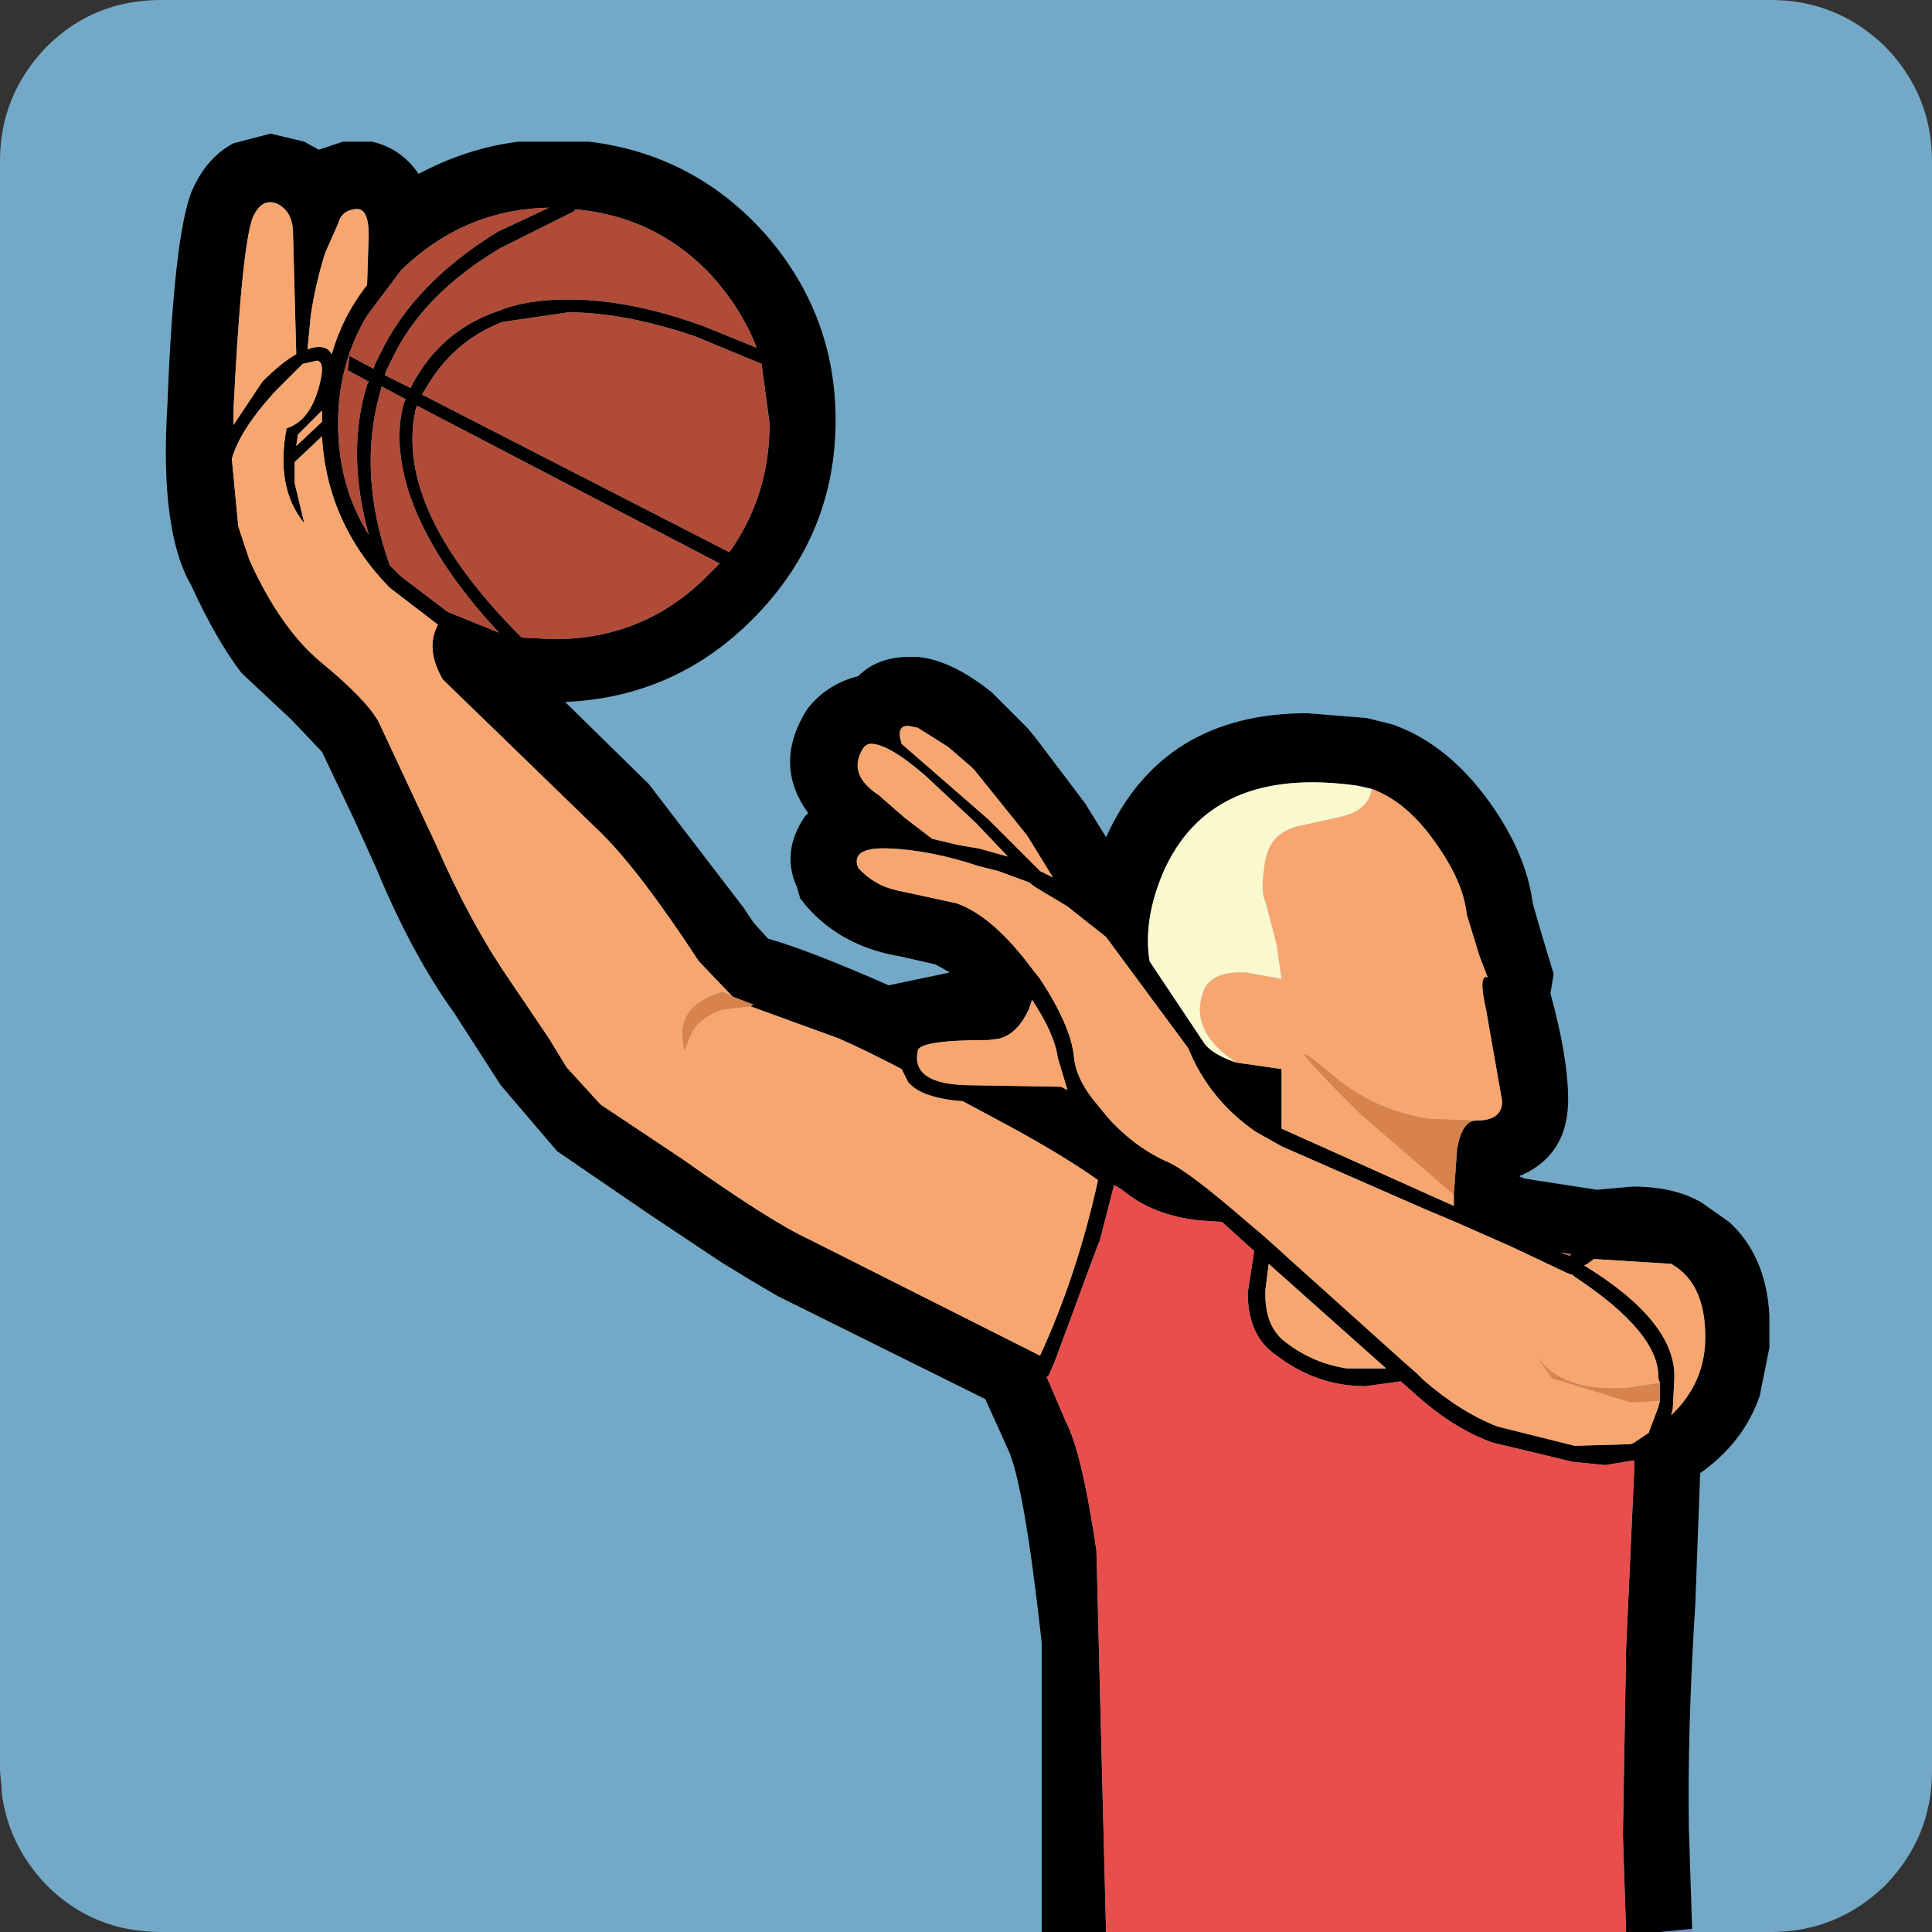 <?xml version="1.0" encoding="utf-8"?>
<svg version="1.1" id="Layer_1"
xmlns="http://www.w3.org/2000/svg"
xmlns:xlink="http://www.w3.org/1999/xlink"
width="60px" height="60px"
xml:space="preserve">
<rect width="100%" height="100%" fill="#333333" stroke="none"/>
<g id="36" transform="matrix(1, 0, 0, 1, -2, -2)">
<path style="fill:#73A9C6;fill-opacity:1" d="M60.55,3.45Q62 4.95 62 7L62 57Q62 59.05 60.55 60.55Q59.05 62 57 62L7 62Q4.9 62 3.45 60.55Q2.25 59.3 2.05 57.65L2.05 57.5L2 57L2 7Q2 4.95 3.45 3.45Q4.9 2 7 2L57 2Q59.05 2 60.55 3.45" />
<path style="fill:#738CC6;fill-opacity:1" d="M49.2,38.55L49.2 38.5L49.25 38.5L49.35 38.6L49.2 38.55M54.55,61.9L54.55 62L53.55 62L54.55 61.9" />
<path style="fill:#000000;fill-opacity:1" d="M53.55,62L52.5 62L52.4 59L52.5 53.2L52.75 47.7L52.75 47.35L51.85 47.5L50.85 47.4L48.35 46.8Q47.1 46.35 45.9 45.25L45.5 44.9L44.4 45.05Q42.9 45.05 41.65 44.1Q40.75 43.5 40.75 42.15L40.95 40.85L39.95 39.95L39.25 39.9Q37.8 39.75 36.85 38.95L36.6 38.8L36.15 40.55L36.1 40.65L34.75 44.3L34.55 44.75L34.5 44.75L35.1 46.15Q35.6 47.1 36.05 50.15L36.35 62L34.35 62L34.35 53Q33.8 48.05 33.3 47L32.6 45.45L26.15 42.25L25.3 41.75L24.4 41.2L22.15 39.7L19.3 37.75L17.55 35.7L16.1 33.45Q14.8 31.65 13.7 29L13 27.45L12 25.35L11.05 24.35L9.5 22.9Q8.7 21.85 7.95 20.2Q6.95 18.5 7.2 14.55Q7.4 9.35 7.95 7.95Q8.4 6.9 9.25 6.45L10.4 6.15L11.45 6.4L11.9 6.65L12.65 6.4L13.55 6.4Q14.45 6.6 15 7.4Q16.5 6.6 18.1 6.4L20.3 6.4Q23.55 6.8 25.75 9.25Q27.95 11.75 27.95 15.05Q27.95 18.55 25.5 21.1Q23.05 23.65 19.55 23.8L22.15 26.35L25.1 30.2L25.4 30.65L25.85 31.15Q27.1 31.5 29.6 32.6L31.5 32.2L31.05 31.95L29.95 31.7Q28.15 31.4 27.05 30.15L26.85 29.9L26.75 29.55Q26.25 28.45 27 27.35L27.1 27.25Q26 25.75 27.05 24.05Q27.65 23.25 28.65 23Q29.25 22.4 30.25 22.4L30.35 22.4L30.5 22.4Q31.55 22.5 32.8 23.5L33.9 24.6L34.15 24.9L35.7 26.95L36.35 28Q38.1 24.15 42.6 24.15L44.45 24.3L45.25 24.5Q46.95 25.1 48.25 26.9Q49.4 28.5 49.6 30.05L49.8 30.75L50.25 32.25L50.15 32.85Q50.7 34.85 50.7 36.15Q50.7 37.85 49.25 38.5L49.2 38.5L49.2 38.55L49.35 38.6L49.65 38.65L51.6 38.95L52.7 38.85Q54 38.85 54.85 39.35L55.7 39.95Q56.85 41 56.95 42.85L56.95 43.85L56.65 45.35Q56.15 46.8 54.8 47.75L54.65 51.8Q54.4 55.75 54.45 58.8L54.55 61.9L53.55 62M40.4,35L41.8 35.2L41.8 37.05L47.15 39.45L47.15 39.1L47.15 38.8L47.25 37.7Q47.4 36.8 47.85 36.8Q48.65 36.8 48.65 36.2L48.15 33.35Q47.9 32.25 48.2 32.35L47.95 31.7L47.55 30.4Q47.45 29.4 46.6 28.2Q45.7 26.9 44.6 26.5L44.15 26.4Q39.55 25.75 38.1 29.15Q37.5 30.6 37.7 31.85L39.4 34.4Q39.65 34.75 40.4 35M53.55,44.95L53.5 44.8Q53.55 43.4 50.9 41.65L50.85 41.6L50.7 41.55L48.9 40.7L47.2 39.95L46.25 39.55L41.8 37.6L41 37.15Q39.55 36.15 38.9 34.55L36.35 31.1L35.15 30.15L34.65 29.85L34.15 29.55L33.95 29.4L33 29.05L32.4 28.9Q30.9 28.4 29.6 28.35Q28.4 28.3 28.65 28.95Q29.15 29.5 29.85 29.65L31.7 30.05Q32.85 30.45 34.1 32.15L34.3 32.4Q35.25 33.85 35.35 34.8Q35.4 35.45 35.95 36.15L36.4 36.7Q37.25 37.65 38.3 38.1Q38.95 38.4 40.85 40.05L41.15 40.3L41.6 40.7L42.15 41.2L45.6 44.3L46 44.65L46.2 44.85Q47.35 45.85 48.5 46.3L50.9 46.9L52.65 46.85L52.75 46.8L53.2 46.5L53.5 45.7L53.55 45.5L53.55 44.95M41.3,42.05Q41.25 43.2 41.95 43.7Q42.8 44.35 43.85 44.5L45.05 44.5L44.15 43.7L41.4 41.25L41.3 42.05M50.8,40.95L50.45 40.9L50.75 41L50.8 40.95M51.2,41.3Q54.05 43.05 54 44.8L53.95 45.75L53.9 45.95Q54.85 45.05 54.95 43.8Q55.05 41.9 53.9 41.25L51.5 41.1L51.3 41.25L51.2 41.3M25.9,15.15L25.65 13.3L23.6 12.45Q21.4 11.7 19.65 11.7L17.6 12Q16.05 12.6 15.2 14.1L15.1 14.25L24.65 19.15Q25.9 17.4 25.9 15.15M24.35,19.5L14.95 14.6L14.9 14.75Q14.25 17.85 18.2 21.8L19.2 21.85Q22 21.85 23.95 19.9L24.35 19.5M23.95,10.4Q22.25 8.7 19.85 8.5L19.85 8.55L17.55 9.7Q15.1 11.15 14.15 13.2L14 13.5L13.95 13.65L14.75 14.05L14.8 13.95Q15.7 12.25 17.5 11.65Q18.35 11.3 19.65 11.3Q21.6 11.3 23.9 12.15L25.5 12.8Q25 11.5 23.95 10.4M30.25,24.55Q29.9 24.5 29.95 24.9L30 25.1L32.7 27.45L34.3 29.05L34.7 29.25L33.9 27.95L32.25 25.9L32.2 25.85L31.45 25.2L30.5 24.6L30.25 24.55M10.65,8.35Q10.15 8.1 9.85 8.75Q9.5 9.7 9.25 14.75L9.25 15.2L10.15 13.85Q10.75 13.25 11.2 13L11.1 9.25Q11.1 8.6 10.65 8.35M11.65,11.8L11.55 12.85L11.7 12.8Q12.15 12.7 12.3 13Q12.65 11.8 13.4 10.85L13.45 9.3Q13.45 8.4 13 8.5Q12.6 8.55 12.5 8.95L12.1 9.85Q11.8 10.8 11.65 11.8M13.4,11.8Q12.5 13.3 12.5 15.15Q12.5 17.1 13.45 18.6Q12.75 16.05 13.4 13.95L13.45 13.85L12.8 13.5L12.85 13.05L13.6 13.45L13.65 13.3L13.8 13Q14.85 10.8 17.45 9.2L19.05 8.45Q16.4 8.5 14.45 10.4L13.4 11.8M25.4,33.2L24.75 32.95L23.7 31.85Q21.9 29.1 20.7 27.9L15.75 23.1Q15.2 22.15 15.6 21.4L14.1 20.25Q12.15 18.25 12 15.55L11.15 16.35L11.15 17L11.45 18.25Q10.55 17.15 10.9 15.3Q11.55 15.1 11.85 14.2Q12.15 13.25 11.85 13.2L11.4 13.3L10.55 14.15Q9.45 15.35 9.2 16.25L9.4 18.35L9.75 19.4Q10.7 21.5 11.95 22.55Q13.35 23.7 13.75 24.4L15.55 28.25Q16.6 30.65 17.8 32.4L19.05 34.25L19.6 35.15L20.65 36.3L23.2 38Q25.95 39.95 27.15 40.5L34.3 44.1Q35.45 41.6 36.1 38.65Q35.05 37.9 33.3 36.95L31.9 36.2Q30.6 36.1 30.2 35.6L30 35.2Q28.95 34.65 28.05 34.25L25.3 33.25L25.4 33.2M13.8,14.2Q13.1 16.7 14.1 19.55L14.45 19.9L15.9 21L17.5 21.65Q15.4 19.4 14.7 17.3Q14.2 15.7 14.55 14.5L14.6 14.4L13.85 14L13.8 14.2M12,14.75L11.25 15.5L11.2 15.85L12 15.1L12 14.75M30.75,26.1Q29.6 25.1 29.05 25.1Q28.9 25.1 28.8 25.25Q28.3 26.05 29.3 26.7L30.1 27.4L30.95 28.05L31.8 28.25L32.4 28.35L33.3 28.6L32.3 27.55L30.75 26.1M33.95,33.35Q33.6 34.1 33.05 34.25L32.7 34.3Q30.5 34.3 30.5 34.65Q30.3 35.65 32 35.7L34.95 35.75L35.15 35.85L34.85 34.85Q34.75 34.1 34.05 33.05L33.95 33.35" />
<path style="fill:#F8A66F;fill-opacity:1" d="M46.4,36.75Q44.7 36.5 43.4 35.4Q41.3 33.65 44.2 36.55L47.15 39.1L47.15 39.45L41.8 37.05L41.8 35.2L40.4 35Q38.95 34.05 39.35 32.85Q39.55 32.15 40.7 32.2L41.8 32.4L41.65 31.35L41.3 30Q41.15 29.7 41.25 29.05Q41.3 28.4 41.6 28.05Q41.9 27.75 42.35 27.65L43.7 27.35Q44.5 27.15 44.6 26.5Q45.7 26.9 46.6 28.2Q47.45 29.4 47.55 30.4L47.95 31.7L48.2 32.35Q47.9 32.25 48.15 33.35L48.65 36.2Q48.65 36.8 47.85 36.8L46.4 36.75M47.25,37.7L47.15 38.8L47.15 39.1L47.25 37.7M52.55,45.1Q50.5 45.25 49.7 44.1L50.2 44.8L52.65 45.55L53.55 45.5L53.5 45.7L53.2 46.5L52.75 46.8L52.65 46.85L50.9 46.9L48.5 46.3Q47.35 45.85 46.2 44.85L46 44.65L45.6 44.3L42.15 41.2L41.6 40.7L41.15 40.3L40.85 40.05Q38.95 38.4 38.3 38.1Q37.25 37.65 36.4 36.7L35.95 36.15Q35.4 35.45 35.35 34.8Q35.25 33.85 34.3 32.4L34.1 32.15Q32.85 30.45 31.7 30.05L29.85 29.65Q29.15 29.5 28.65 28.95Q28.4 28.3 29.6 28.35Q30.9 28.4 32.4 28.9L33 29.05L33.95 29.4L34.15 29.55L34.65 29.85L35.15 30.15L36.35 31.1L38.9 34.55Q39.55 36.15 41 37.15L41.8 37.6L46.25 39.55L47.2 39.95L48.9 40.7L50.7 41.55L50.85 41.6L50.9 41.65Q53.55 43.4 53.5 44.8L53.55 44.95L52.55 45.1M41.4,41.25L44.15 43.7L45.05 44.5L43.85 44.5Q42.8 44.35 41.95 43.7Q41.25 43.2 41.3 42.05L41.4 41.25M51.3,41.25L51.5 41.1L53.9 41.25Q55.05 41.9 54.95 43.8Q54.85 45.05 53.9 45.95L53.95 45.75L54 44.8Q54.05 43.05 51.2 41.3L51.3 41.25M30.5,24.6L31.45 25.2L32.2 25.85L32.25 25.9L33.9 27.95L34.7 29.25L34.3 29.05L32.7 27.45L30 25.1L29.95 24.9Q29.9 24.5 30.25 24.55L30.5 24.6M11.1,9.25L11.2 13Q10.75 13.25 10.15 13.85L9.25 15.2L9.25 14.75Q9.5 9.7 9.85 8.75Q10.15 8.1 10.65 8.35Q11.1 8.6 11.1 9.25M12.1,9.85L12.5 8.95Q12.6 8.55 13 8.5Q13.45 8.4 13.45 9.3L13.4 10.85Q12.65 11.8 12.3 13Q12.15 12.7 11.7 12.8L11.55 12.85L11.65 11.8Q11.8 10.8 12.1 9.85M24.45,32.8Q23.1 33.2 23.2 34.25L23.25 34.65L23.4 34.25Q23.65 33.6 24.45 33.35L25.3 33.25L28.05 34.25Q28.95 34.65 30 35.2L30.2 35.6Q30.6 36.1 31.9 36.2L33.3 36.95Q35.05 37.9 36.1 38.65Q35.45 41.6 34.3 44.1L27.15 40.5Q25.95 39.95 23.2 38L20.65 36.3L19.6 35.15L19.05 34.25L17.8 32.4Q16.6 30.65 15.55 28.25L13.75 24.4Q13.35 23.7 11.95 22.55Q10.7 21.5 9.75 19.4L9.4 18.35L9.2 16.25Q9.45 15.35 10.55 14.15L11.4 13.3L11.85 13.2Q12.15 13.25 11.85 14.2Q11.55 15.1 10.9 15.3Q10.55 17.15 11.45 18.25L11.15 17L11.15 16.35L12 15.55Q12.15 18.25 14.1 20.25L15.6 21.4Q15.2 22.15 15.75 23.1L20.7 27.9Q21.9 29.1 23.7 31.85L24.75 32.95L24.45 32.8M12,15.1L11.2 15.85L11.25 15.5L12 14.75L12 15.1M32.3,27.55L33.3 28.6L32.4 28.35L31.8 28.25L30.95 28.05L30.1 27.4L29.3 26.7Q28.3 26.05 28.8 25.25Q28.9 25.1 29.05 25.1Q29.6 25.1 30.75 26.1L32.3 27.55M34.05,33.05Q34.75 34.1 34.85 34.85L35.15 35.85L34.95 35.75L32 35.7Q30.3 35.65 30.5 34.65Q30.5 34.3 32.7 34.3L33.05 34.25Q33.6 34.1 33.95 33.35L34.05 33.05" />
<path style="fill:#FAF8CD;fill-opacity:1" d="M39.4,34.4L37.7 31.85Q37.5 30.6 38.1 29.15Q39.55 25.75 44.15 26.4L44.6 26.5Q44.5 27.15 43.7 27.35L42.35 27.65Q41.9 27.75 41.6 28.05Q41.3 28.4 41.25 29.05Q41.15 29.7 41.3 30L41.65 31.35L41.8 32.4L40.7 32.2Q39.55 32.15 39.35 32.85Q38.95 34.05 40.4 35Q39.65 34.75 39.4 34.4" />
<path style="fill:#D8824C;fill-opacity:1" d="M47.15,39.1L44.2 36.55Q41.3 33.65 43.4 35.4Q44.7 36.5 46.4 36.75L47.85 36.8Q47.4 36.8 47.25 37.7L47.15 39.1M53.55,44.95L53.55 45.5L52.65 45.55L50.2 44.8L49.7 44.1Q50.5 45.25 52.55 45.1L53.55 44.95M24.75,32.95L25.4 33.2L25.3 33.25L24.45 33.35Q23.65 33.6 23.4 34.25L23.25 34.65L23.2 34.25Q23.1 33.2 24.45 32.8L24.75 32.95" />
<path style="fill:#E84E4C;fill-opacity:1" d="M52.5,62L36.35 62L36.05 50.15Q35.6 47.1 35.1 46.15L34.5 44.75L34.55 44.75L34.75 44.3L36.1 40.65L36.15 40.55L36.6 38.8L36.85 38.95Q37.8 39.75 39.25 39.9L39.95 39.95L40.95 40.85L40.75 42.15Q40.75 43.5 41.65 44.1Q42.9 45.05 44.4 45.05L45.5 44.9L45.9 45.25Q47.1 46.35 48.35 46.8L50.85 47.4L51.85 47.5L52.75 47.35L52.75 47.7L52.5 53.2L52.4 59L52.5 62M50.75,41L50.45 40.9L50.8 40.95L50.75 41" />
<path style="fill:#B04B38;fill-opacity:1" d="M24.65,19.15L15.1 14.25L15.2 14.1Q16.05 12.6 17.6 12L19.65 11.7Q21.4 11.7 23.6 12.45L25.65 13.3L25.9 15.15Q25.9 17.4 24.65 19.15M23.95,19.9Q22 21.85 19.2 21.85L18.2 21.8Q14.25 17.85 14.9 14.75L14.95 14.6L24.35 19.5L23.95 19.9M25.5,12.8L23.9 12.15Q21.6 11.3 19.65 11.3Q18.35 11.3 17.5 11.65Q15.7 12.25 14.8 13.95L14.75 14.05L13.95 13.65L14 13.5L14.15 13.2Q15.1 11.15 17.55 9.7L19.85 8.55L19.85 8.5Q22.25 8.7 23.95 10.4Q25 11.5 25.5 12.8M14.45,10.4Q16.4 8.5 19.05 8.45L17.45 9.2Q14.85 10.8 13.8 13L13.65 13.3L13.6 13.45L12.85 13.05L12.8 13.5L13.45 13.85L13.4 13.95Q12.75 16.05 13.45 18.6Q12.5 17.1 12.5 15.15Q12.5 13.3 13.4 11.8L14.45 10.4M13.85,14L14.6 14.4L14.55 14.5Q14.2 15.7 14.7 17.3Q15.4 19.4 17.5 21.65L15.9 21L14.45 19.9L14.1 19.55Q13.1 16.7 13.8 14.2L13.85 14" />
</g>
</svg>
